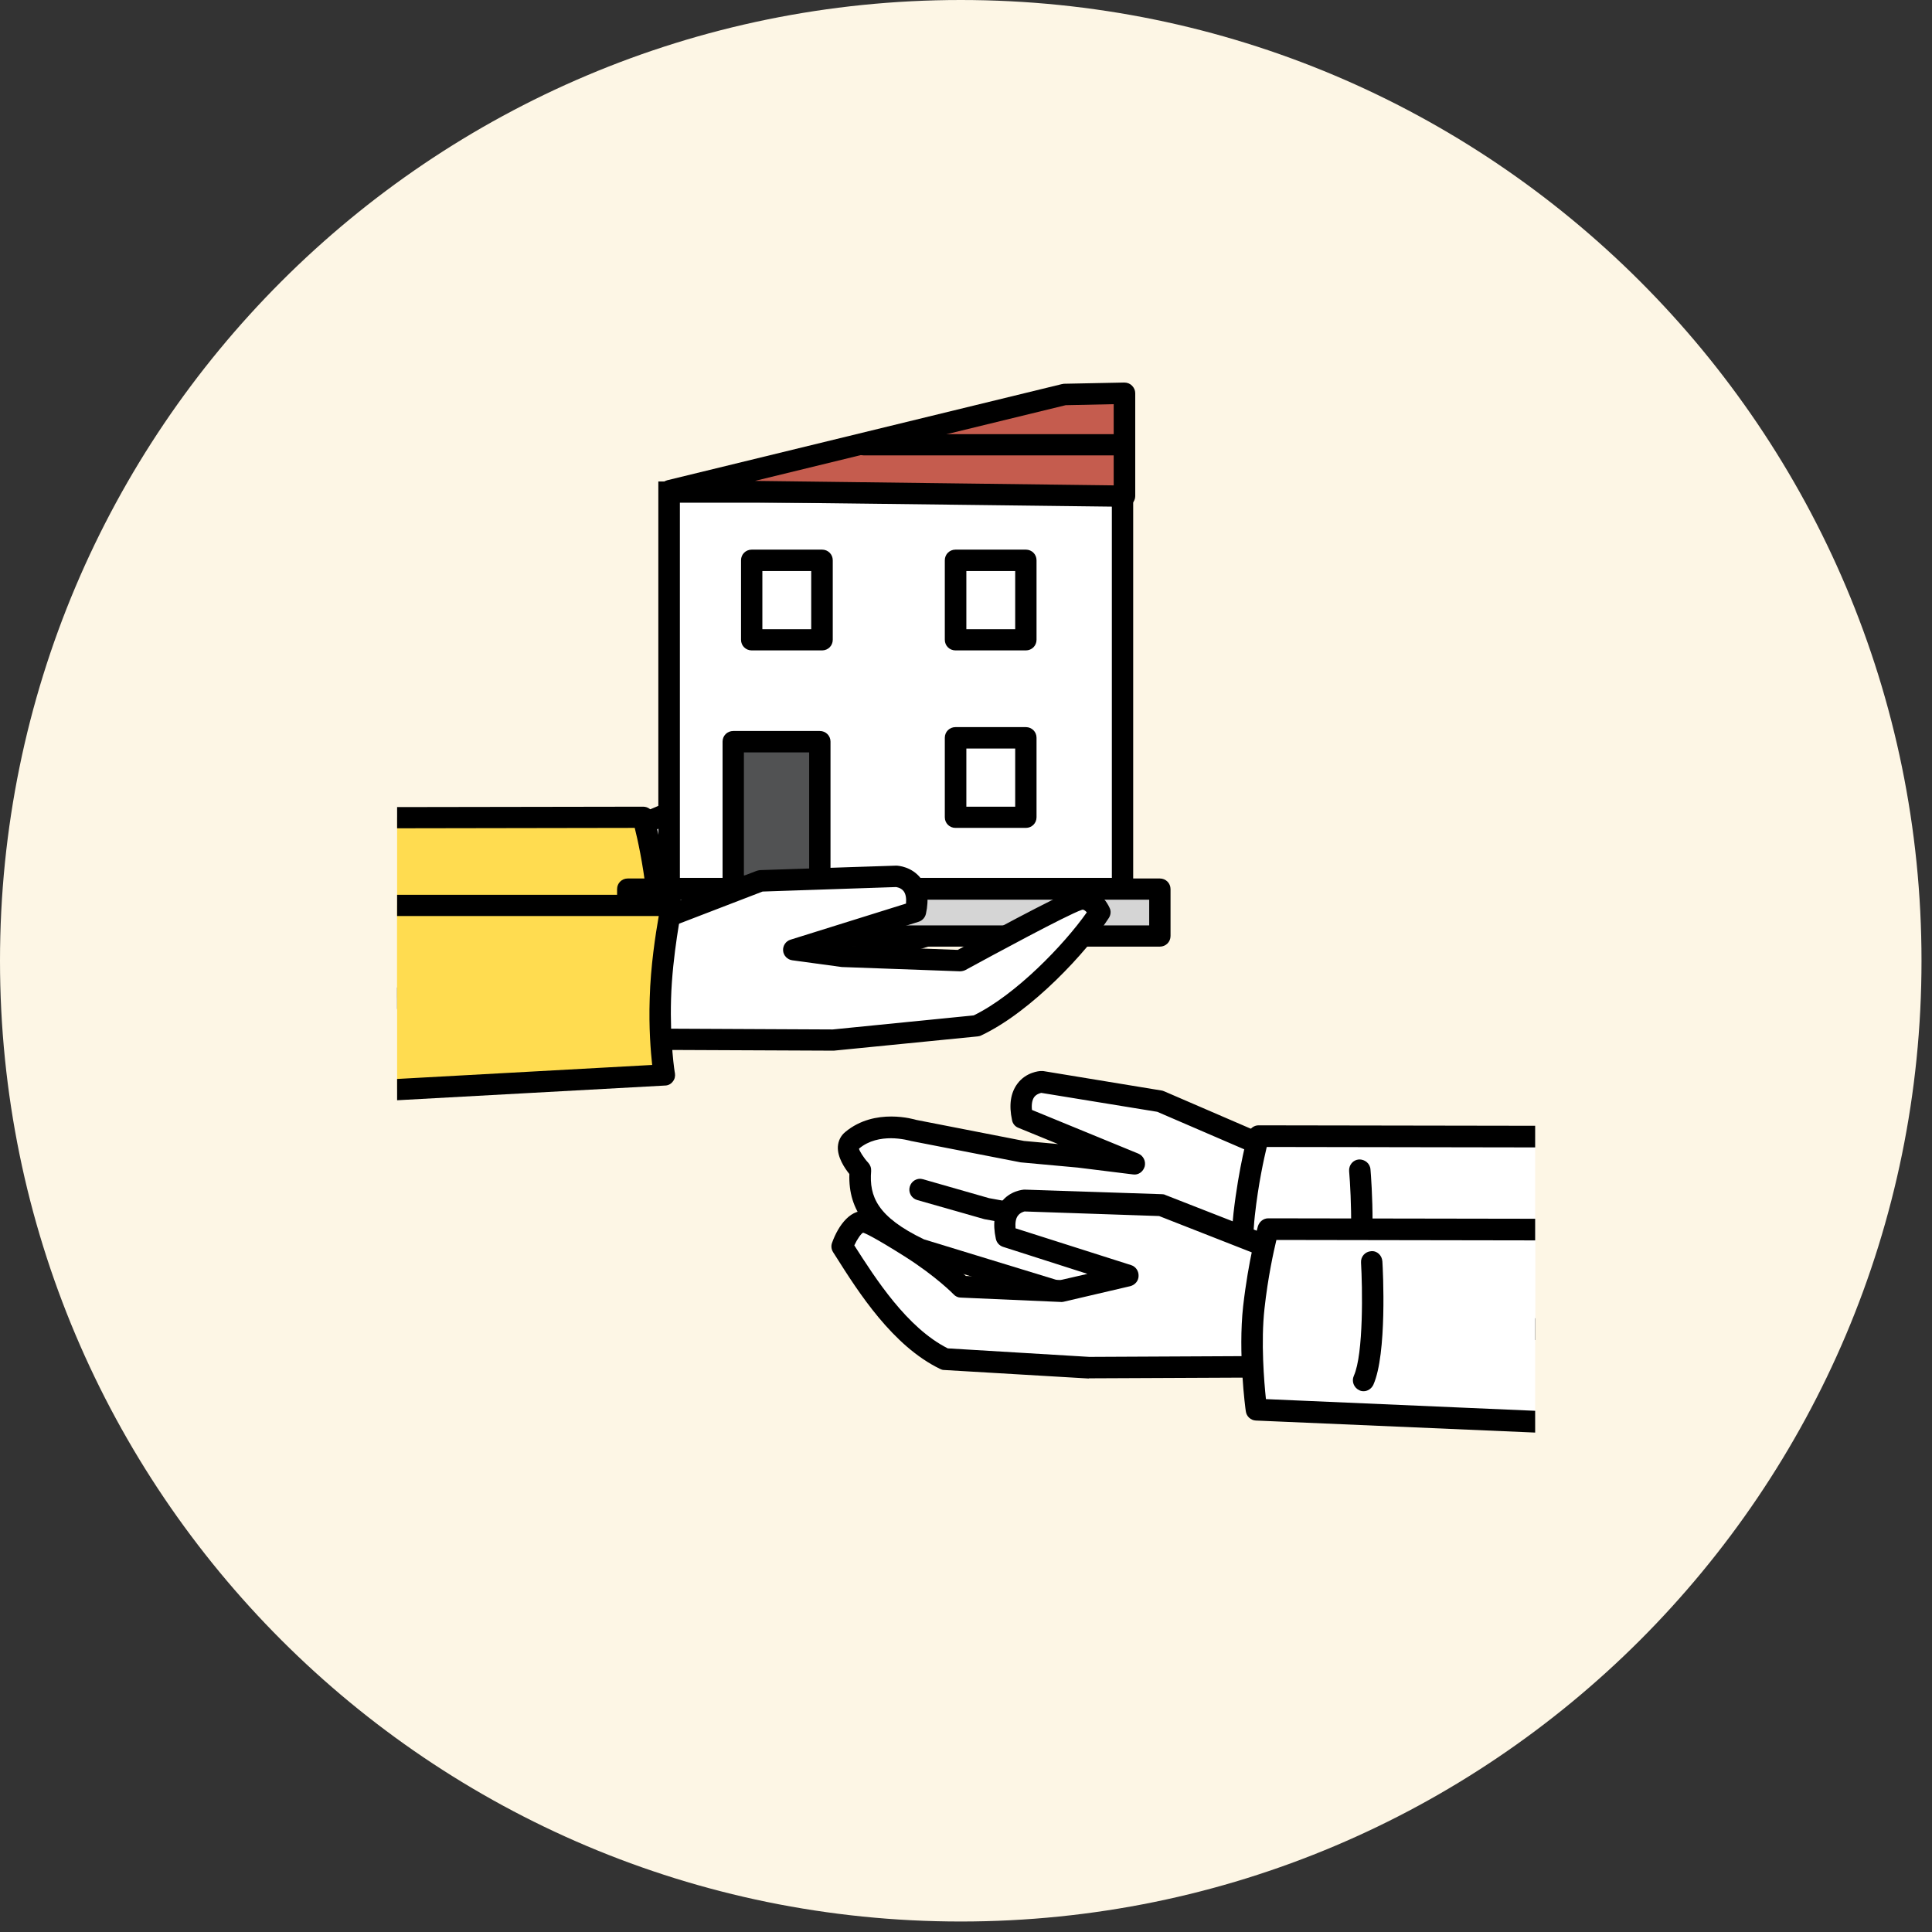 <svg width="181" height="181" viewBox="0 0 181 181" fill="none" xmlns="http://www.w3.org/2000/svg">
<rect x="0" y="0" width="181" height="181" fill="#333333" stroke="none"/>
<path d="M180.017 90.009C180.017 139.719 139.719 180.017 90.009 180.017C40.298 180.017 0 139.719 0 90.009C0 40.298 40.298 0 90.009 0C139.719 0 180.017 40.298 180.017 90.009Z" fill="#FDF6E5"/>
<g clip-path="url(#clip0_2043_8847)">
<path d="M57.408 78.402L69.077 73.471L79.766 71.751C79.766 71.751 82.131 71.885 81.458 74.924L71.384 78.975L76.364 78.364L81.516 77.886L91.302 76.013C91.302 76.013 94.512 75.019 96.8 76.892C97.8 77.714 96.069 79.53 96.069 79.53C96.3 82.473 94.954 84.518 90.763 86.487L78.44 90.195L65.482 90.099L57.408 89.124V78.364V78.402Z" fill="white"/>
<path d="M78.44 91.208L65.482 91.112L57.293 90.137C56.793 90.08 56.408 89.66 56.408 89.144V78.383C56.408 77.982 56.639 77.619 57.023 77.466L68.693 72.535C68.693 72.535 68.847 72.477 68.924 72.477L79.613 70.757C79.613 70.757 79.748 70.757 79.824 70.757C79.959 70.757 81.17 70.853 81.958 71.904C82.574 72.707 82.747 73.796 82.439 75.134C82.362 75.459 82.151 75.727 81.843 75.841L78.536 77.179L81.42 76.912L91.109 75.038C91.109 75.038 94.762 73.93 97.435 76.128C97.838 76.453 98.069 76.912 98.107 77.447C98.165 78.402 97.511 79.377 97.088 79.893C97.204 83.142 95.416 85.417 91.206 87.404L78.728 91.169C78.728 91.169 78.536 91.208 78.44 91.208ZM58.408 88.264L65.598 89.124L78.286 89.201L90.475 85.531C94.512 83.601 95.243 81.823 95.07 79.606C95.051 79.32 95.147 79.052 95.339 78.842C95.743 78.402 96.127 77.772 96.108 77.542C94.32 76.147 91.629 76.931 91.59 76.95L81.689 78.861L76.441 79.339L71.481 79.931C70.962 79.989 70.519 79.683 70.385 79.186C70.25 78.708 70.519 78.192 70.981 78.02L80.536 74.178C80.574 73.681 80.516 73.299 80.324 73.07C80.151 72.841 79.863 72.745 79.748 72.726L69.328 74.408L58.388 79.033V88.245L58.408 88.264Z" fill="black"/>
<path d="M75.864 85.474C75.383 85.474 74.96 85.13 74.883 84.652C74.787 84.117 75.153 83.601 75.691 83.486L84.554 81.9L90.398 80.237C90.936 80.084 91.475 80.39 91.629 80.925C91.782 81.46 91.475 82.015 90.936 82.148L84.996 83.83L76.037 85.436C76.037 85.436 75.922 85.436 75.864 85.436V85.474Z" fill="black"/>
<path d="M14.094 76.625L60.253 76.548C60.253 76.548 61.08 79.358 61.541 83.467C62.003 87.5 61.311 92.488 61.311 92.488L14.382 94.476" fill="#FFDC50"/>
<path d="M14.363 95.47C13.825 95.47 13.383 95.049 13.363 94.514C13.344 93.96 13.767 93.501 14.325 93.482L60.407 91.533C60.58 89.985 60.869 86.487 60.542 83.582C60.215 80.811 59.734 78.632 59.465 77.561L14.094 77.638C13.536 77.638 13.094 77.198 13.094 76.644C13.094 76.09 13.536 75.65 14.094 75.65L60.253 75.574C60.696 75.574 61.099 75.86 61.215 76.3C61.253 76.415 62.061 79.243 62.541 83.372C63.022 87.481 62.33 92.431 62.31 92.641C62.253 93.119 61.849 93.482 61.368 93.501L14.44 95.489C14.44 95.489 14.421 95.489 14.402 95.489L14.363 95.47Z" fill="black"/>
<path d="M108.662 83.295H58.812V87.691H108.662V83.295Z" fill="#D5D5D5"/>
<path d="M108.662 88.685H58.812C58.254 88.685 57.812 88.245 57.812 87.691V83.295C57.812 82.741 58.254 82.301 58.812 82.301H108.662C109.22 82.301 109.662 82.741 109.662 83.295V87.691C109.662 88.245 109.22 88.685 108.662 88.685ZM59.811 86.697H107.663V84.289H59.811V86.697Z" fill="black"/>
<path d="M105.163 46.102H62.676V83.257H105.163V46.102Z" fill="white"/>
<path d="M106.163 84.232H61.676V45.108H106.163V84.251V84.232ZM63.695 82.244H104.164V47.096H63.695V82.244Z" fill="black"/>
<path d="M62.733 45.968L99.703 36.966L105.336 36.833V46.484L62.733 45.968Z" fill="#C55C4E"/>
<path d="M105.336 47.478L62.734 46.962C62.234 46.962 61.811 46.58 61.753 46.083C61.696 45.586 62.022 45.127 62.503 44.994L99.454 35.992C99.454 35.992 99.588 35.973 99.665 35.953L105.317 35.839C105.606 35.839 105.856 35.934 106.048 36.126C106.24 36.317 106.355 36.565 106.355 36.833V46.484C106.355 46.752 106.24 47.001 106.048 47.192C105.856 47.383 105.606 47.478 105.336 47.478ZM70.635 45.051L104.337 45.472V37.865L99.838 37.96L70.654 45.07L70.635 45.051Z" fill="black"/>
<path d="M104.395 42.662H80.902C80.344 42.662 79.902 42.222 79.902 41.668C79.902 41.114 80.344 40.674 80.902 40.674H104.395C104.952 40.674 105.394 41.114 105.394 41.668C105.394 42.222 104.952 42.662 104.395 42.662Z" fill="black"/>
<path d="M77.017 52.486H70.423V59.94H77.017V52.486Z" fill="white"/>
<path d="M77.018 60.934H70.424C69.866 60.934 69.424 60.494 69.424 59.94V52.486C69.424 51.932 69.866 51.492 70.424 51.492H77.018C77.575 51.492 78.017 51.932 78.017 52.486V59.94C78.017 60.494 77.575 60.934 77.018 60.934ZM71.423 58.946H75.999V53.499H71.423V58.946Z" fill="black"/>
<path d="M96.128 52.486H89.534V59.94H96.128V52.486Z" fill="white"/>
<path d="M96.109 60.934H89.514C88.957 60.934 88.515 60.494 88.515 59.94V52.486C88.515 51.932 88.957 51.492 89.514 51.492H96.109C96.666 51.492 97.108 51.932 97.108 52.486V59.94C97.108 60.494 96.666 60.934 96.109 60.934ZM90.533 58.946H95.109V53.499H90.533V58.946Z" fill="black"/>
<path d="M96.128 69.114H89.534V76.568H96.128V69.114Z" fill="white"/>
<path d="M96.109 77.562H89.514C88.957 77.562 88.515 77.122 88.515 76.568V69.114C88.515 68.56 88.957 68.12 89.514 68.12H96.109C96.666 68.12 97.108 68.56 97.108 69.114V76.568C97.108 77.122 96.666 77.562 96.109 77.562ZM90.533 75.574H95.109V70.127H90.533V75.574Z" fill="black"/>
<path d="M76.806 69.496H68.693V83.027H76.806V69.496Z" fill="#515253"/>
<path d="M76.806 84.002H68.694C68.136 84.002 67.694 83.563 67.694 83.008V69.477C67.694 68.922 68.136 68.483 68.694 68.483H76.806C77.364 68.483 77.806 68.922 77.806 69.477V83.008C77.806 83.563 77.364 84.002 76.806 84.002ZM69.693 82.015H75.807V70.49H69.693V82.015Z" fill="black"/>
<path d="M60.523 86.659L71.231 82.549L83.996 82.129C83.996 82.129 86.457 82.263 85.765 85.435L74.365 89.009L78.902 89.64L89.975 90.041C89.975 90.041 99.261 84.958 101.03 84.327C102.299 83.887 103.048 85.512 103.048 85.512C100.972 88.704 95.877 94.074 91.532 96.138L78.037 97.476L60.849 97.4L60.542 86.678L60.523 86.659Z" fill="white"/>
<path d="M78.114 98.432L60.83 98.356C60.292 98.356 59.85 97.916 59.831 97.381L59.523 86.659C59.523 86.238 59.773 85.856 60.157 85.703L70.866 81.594C70.962 81.556 71.077 81.537 71.193 81.518L83.958 81.097C84.189 81.097 85.419 81.212 86.246 82.263C86.88 83.085 87.053 84.213 86.746 85.608C86.669 85.952 86.419 86.238 86.073 86.353L78.921 88.589H79.036L89.726 88.991C91.417 88.073 99.011 83.945 100.684 83.352C102.145 82.856 103.414 83.868 103.952 85.053C104.106 85.359 104.067 85.722 103.875 86.009C101.857 89.124 96.666 94.763 91.936 96.999C91.84 97.056 91.725 97.075 91.61 97.094L78.114 98.432ZM61.791 96.368L78.017 96.445L91.225 95.126C95.147 93.215 99.684 88.513 101.818 85.474C101.684 85.321 101.491 85.168 101.338 85.245C99.953 85.722 92.994 89.488 90.437 90.883C90.283 90.959 90.091 90.997 89.918 90.997L78.863 90.596L74.23 89.965C73.769 89.908 73.403 89.526 73.365 89.067C73.327 88.608 73.615 88.169 74.057 88.035L84.881 84.652C84.919 84.155 84.862 83.773 84.669 83.505C84.4 83.142 83.939 83.104 83.939 83.104L71.442 83.525L61.561 87.328L61.83 96.387L61.791 96.368Z" fill="black"/>
<path d="M13.21 84.805H62.906C62.906 84.805 61.983 89.315 61.868 93.539C61.753 97.763 62.233 100.687 62.233 100.687L13.498 103.363" fill="#FFDC50"/>
<path d="M13.498 104.376C12.979 104.376 12.537 103.975 12.498 103.44C12.46 102.885 12.883 102.427 13.44 102.388L61.099 99.77C60.965 98.528 60.773 96.291 60.869 93.52C60.946 90.539 61.426 87.462 61.715 85.818H13.21C12.652 85.818 12.21 85.378 12.21 84.824C12.21 84.27 12.652 83.83 13.21 83.83H62.907C63.214 83.83 63.483 83.964 63.675 84.193C63.868 84.423 63.945 84.728 63.887 85.015C63.887 85.053 62.983 89.487 62.868 93.578C62.753 97.648 63.214 100.515 63.233 100.554C63.272 100.84 63.214 101.108 63.022 101.337C62.849 101.566 62.58 101.7 62.291 101.7L13.556 104.376C13.556 104.376 13.517 104.376 13.498 104.376Z" fill="black"/>
</g>
<g clip-path="url(#clip1_2043_8847)">
<path d="M120.85 108.409L108.708 103.166L97.566 101.334C97.566 101.334 95.103 101.47 95.795 104.706L106.283 109.013L101.087 108.37L95.738 107.863L85.539 105.875C85.539 105.875 82.21 104.803 79.804 106.811C78.765 107.688 80.574 109.617 80.574 109.617C80.324 112.736 81.729 114.899 86.097 117.004L98.932 120.941L112.421 120.844L120.831 119.811V108.39L120.85 108.409Z" fill="white"/>
<path d="M98.951 121.974C98.855 121.974 98.759 121.974 98.663 121.935L85.828 117.998C81.325 115.835 79.458 113.438 79.574 109.988C79.131 109.442 78.438 108.409 78.496 107.415C78.535 106.869 78.766 106.401 79.189 106.051C81.979 103.731 85.693 104.881 85.847 104.92L95.93 106.889L99.125 107.181L95.411 105.661C95.103 105.544 94.872 105.271 94.814 104.94C94.506 103.517 94.68 102.386 95.315 101.529C96.123 100.437 97.374 100.34 97.508 100.34C97.585 100.34 97.662 100.34 97.72 100.34L108.862 102.172C108.862 102.172 109.016 102.211 109.093 102.25L121.235 107.493C121.601 107.649 121.851 108.019 121.851 108.428V119.85C121.851 120.357 121.466 120.805 120.966 120.863L112.556 121.896L98.951 121.994V121.974ZM83.48 106.635C82.537 106.635 81.402 106.83 80.478 107.61C80.478 107.766 80.901 108.467 81.344 108.935C81.537 109.15 81.633 109.422 81.613 109.715C81.421 112.093 82.191 114.003 86.559 116.108L99.106 119.947L112.441 119.85L119.85 118.934V109.091L108.419 104.16L97.547 102.386C97.412 102.425 97.104 102.503 96.892 102.776C96.7 103.049 96.623 103.458 96.681 103.985L106.649 108.078C107.111 108.272 107.361 108.779 107.245 109.267C107.111 109.754 106.668 110.105 106.148 110.027L100.953 109.383L95.622 108.896L85.327 106.889C85.327 106.889 84.461 106.635 83.442 106.635H83.48Z" fill="black"/>
<path d="M101.626 115.894C101.626 115.894 101.511 115.894 101.453 115.894L92.216 114.217L85.924 112.424C85.385 112.268 85.077 111.703 85.231 111.177C85.385 110.631 85.943 110.319 86.463 110.475L92.659 112.249L101.799 113.906C102.338 114.003 102.704 114.529 102.608 115.094C102.511 115.582 102.088 115.933 101.626 115.933V115.894Z" fill="black"/>
<path d="M165.956 106.537L117.906 106.459C117.906 106.459 117.04 109.442 116.559 113.788C116.078 118.076 116.809 123.358 116.809 123.358L165.687 125.463" fill="white"/>
<path d="M165.668 126.477C165.668 126.477 165.648 126.477 165.629 126.477L116.752 124.372C116.271 124.352 115.866 123.982 115.809 123.495C115.77 123.28 115.077 118.018 115.559 113.671C116.059 109.286 116.906 106.284 116.944 106.167C117.079 105.739 117.464 105.427 117.906 105.427L165.956 105.505C166.514 105.505 166.957 105.953 166.957 106.518C166.957 107.083 166.514 107.532 165.956 107.532L118.676 107.454C118.407 108.584 117.887 110.923 117.56 113.886C117.213 117.004 117.521 120.727 117.695 122.364L165.725 124.45C166.283 124.469 166.707 124.937 166.688 125.502C166.668 126.048 166.226 126.477 165.687 126.477H165.668Z" fill="black"/>
<path d="M127.412 109.637C127.412 109.637 128.086 117.901 126.854 120.629L127.412 109.637Z" fill="white"/>
<path d="M126.854 121.643C126.72 121.643 126.566 121.623 126.431 121.546C125.931 121.312 125.7 120.707 125.931 120.201C126.854 118.154 126.585 111.937 126.393 109.715C126.354 109.15 126.758 108.662 127.316 108.623C127.855 108.604 128.355 108.994 128.394 109.559C128.471 110.436 129.048 118.154 127.759 121.058C127.586 121.429 127.22 121.662 126.854 121.662V121.643Z" fill="black"/>
<path d="M119.503 117.121L108.784 112.931L96.007 112.502C96.007 112.502 93.544 112.638 94.237 115.874L105.648 119.519L99.394 120.98L90.022 120.571C90.022 120.571 88.387 118.856 85.25 116.868C83.903 116.01 81.825 114.724 81.094 114.529C79.785 114.159 78.861 116.79 78.861 116.79C80.94 120.045 84.115 125.249 88.483 127.354L101.953 128.153L119.156 128.075L119.464 117.141L119.503 117.121Z" fill="white"/>
<path d="M101.992 129.147L88.445 128.348C88.31 128.348 88.195 128.309 88.079 128.251C83.634 126.107 80.42 121.059 78.303 117.706L78.053 117.316C77.88 117.043 77.842 116.712 77.957 116.42C78.534 114.802 79.766 113.067 81.402 113.516C81.844 113.633 82.749 114.022 85.828 115.972C88.31 117.55 89.869 118.954 90.484 119.538L99.336 119.928L101.876 119.343L93.967 116.81C93.621 116.693 93.371 116.42 93.294 116.049C92.986 114.627 93.159 113.496 93.794 112.639C94.602 111.547 95.853 111.45 95.988 111.45L108.862 111.878C108.977 111.878 109.092 111.898 109.189 111.956L119.907 116.147C120.311 116.303 120.561 116.693 120.542 117.121L120.234 128.056C120.234 128.601 119.772 129.05 119.234 129.05L102.03 129.128L101.992 129.147ZM88.772 126.321L102.05 127.12L118.214 127.042L118.483 117.804L108.592 113.925L95.988 113.496C95.988 113.496 95.584 113.574 95.353 113.906C95.16 114.159 95.103 114.568 95.141 115.075L105.975 118.525C106.398 118.661 106.687 119.071 106.668 119.538C106.668 119.987 106.341 120.376 105.898 120.493L99.644 121.955C99.644 121.955 99.452 121.994 99.375 121.975L90.003 121.565C89.753 121.565 89.503 121.448 89.33 121.253C89.33 121.253 87.733 119.597 84.75 117.706C81.844 115.874 81.055 115.543 80.863 115.484C80.69 115.543 80.305 116.088 80.035 116.673C82.017 119.772 84.962 124.391 88.791 126.321H88.772Z" fill="black"/>
<path d="M166.86 115.23L118.81 115.152C118.81 115.152 117.944 118.134 117.463 122.481C116.982 126.769 117.713 132.051 117.713 132.051L166.591 134.156" fill="white"/>
<path d="M166.572 135.189C166.572 135.189 166.553 135.189 166.533 135.189L117.656 133.084C117.175 133.064 116.771 132.694 116.713 132.207C116.674 131.993 115.982 126.73 116.463 122.384C116.963 117.998 117.81 115.016 117.848 114.88C117.983 114.451 118.368 114.139 118.81 114.139L166.861 114.217C167.419 114.217 167.861 114.665 167.861 115.231C167.861 115.796 167.419 116.244 166.861 116.244L119.58 116.166C119.311 117.297 118.791 119.635 118.464 122.598C118.118 125.717 118.426 129.439 118.599 131.076L166.63 133.162C167.188 133.181 167.611 133.649 167.592 134.214C167.573 134.76 167.13 135.189 166.591 135.189H166.572Z" fill="black"/>
<path d="M128.508 118.232C128.508 118.232 128.97 126.574 127.739 129.323L128.508 118.232Z" fill="white"/>
<path d="M127.758 130.336C127.623 130.336 127.47 130.317 127.335 130.239C126.834 130.005 126.604 129.401 126.834 128.894C127.758 126.847 127.643 120.552 127.508 118.291C127.47 117.726 127.893 117.258 128.451 117.219C129.009 117.161 129.471 117.609 129.509 118.174C129.567 119.051 129.952 126.847 128.663 129.732C128.489 130.102 128.124 130.336 127.758 130.336Z" fill="black"/>
</g>
<defs>
<clipPath id="clip0_2043_8847">
<rect width="85.948" height="70.716" fill="white" transform="translate(37.203 35.839)"/>
</clipPath>
<clipPath id="clip1_2043_8847">
<rect width="66.365" height="34.814" fill="white" transform="translate(77.457 100.028)"/>
</clipPath>
</defs>
</svg>
